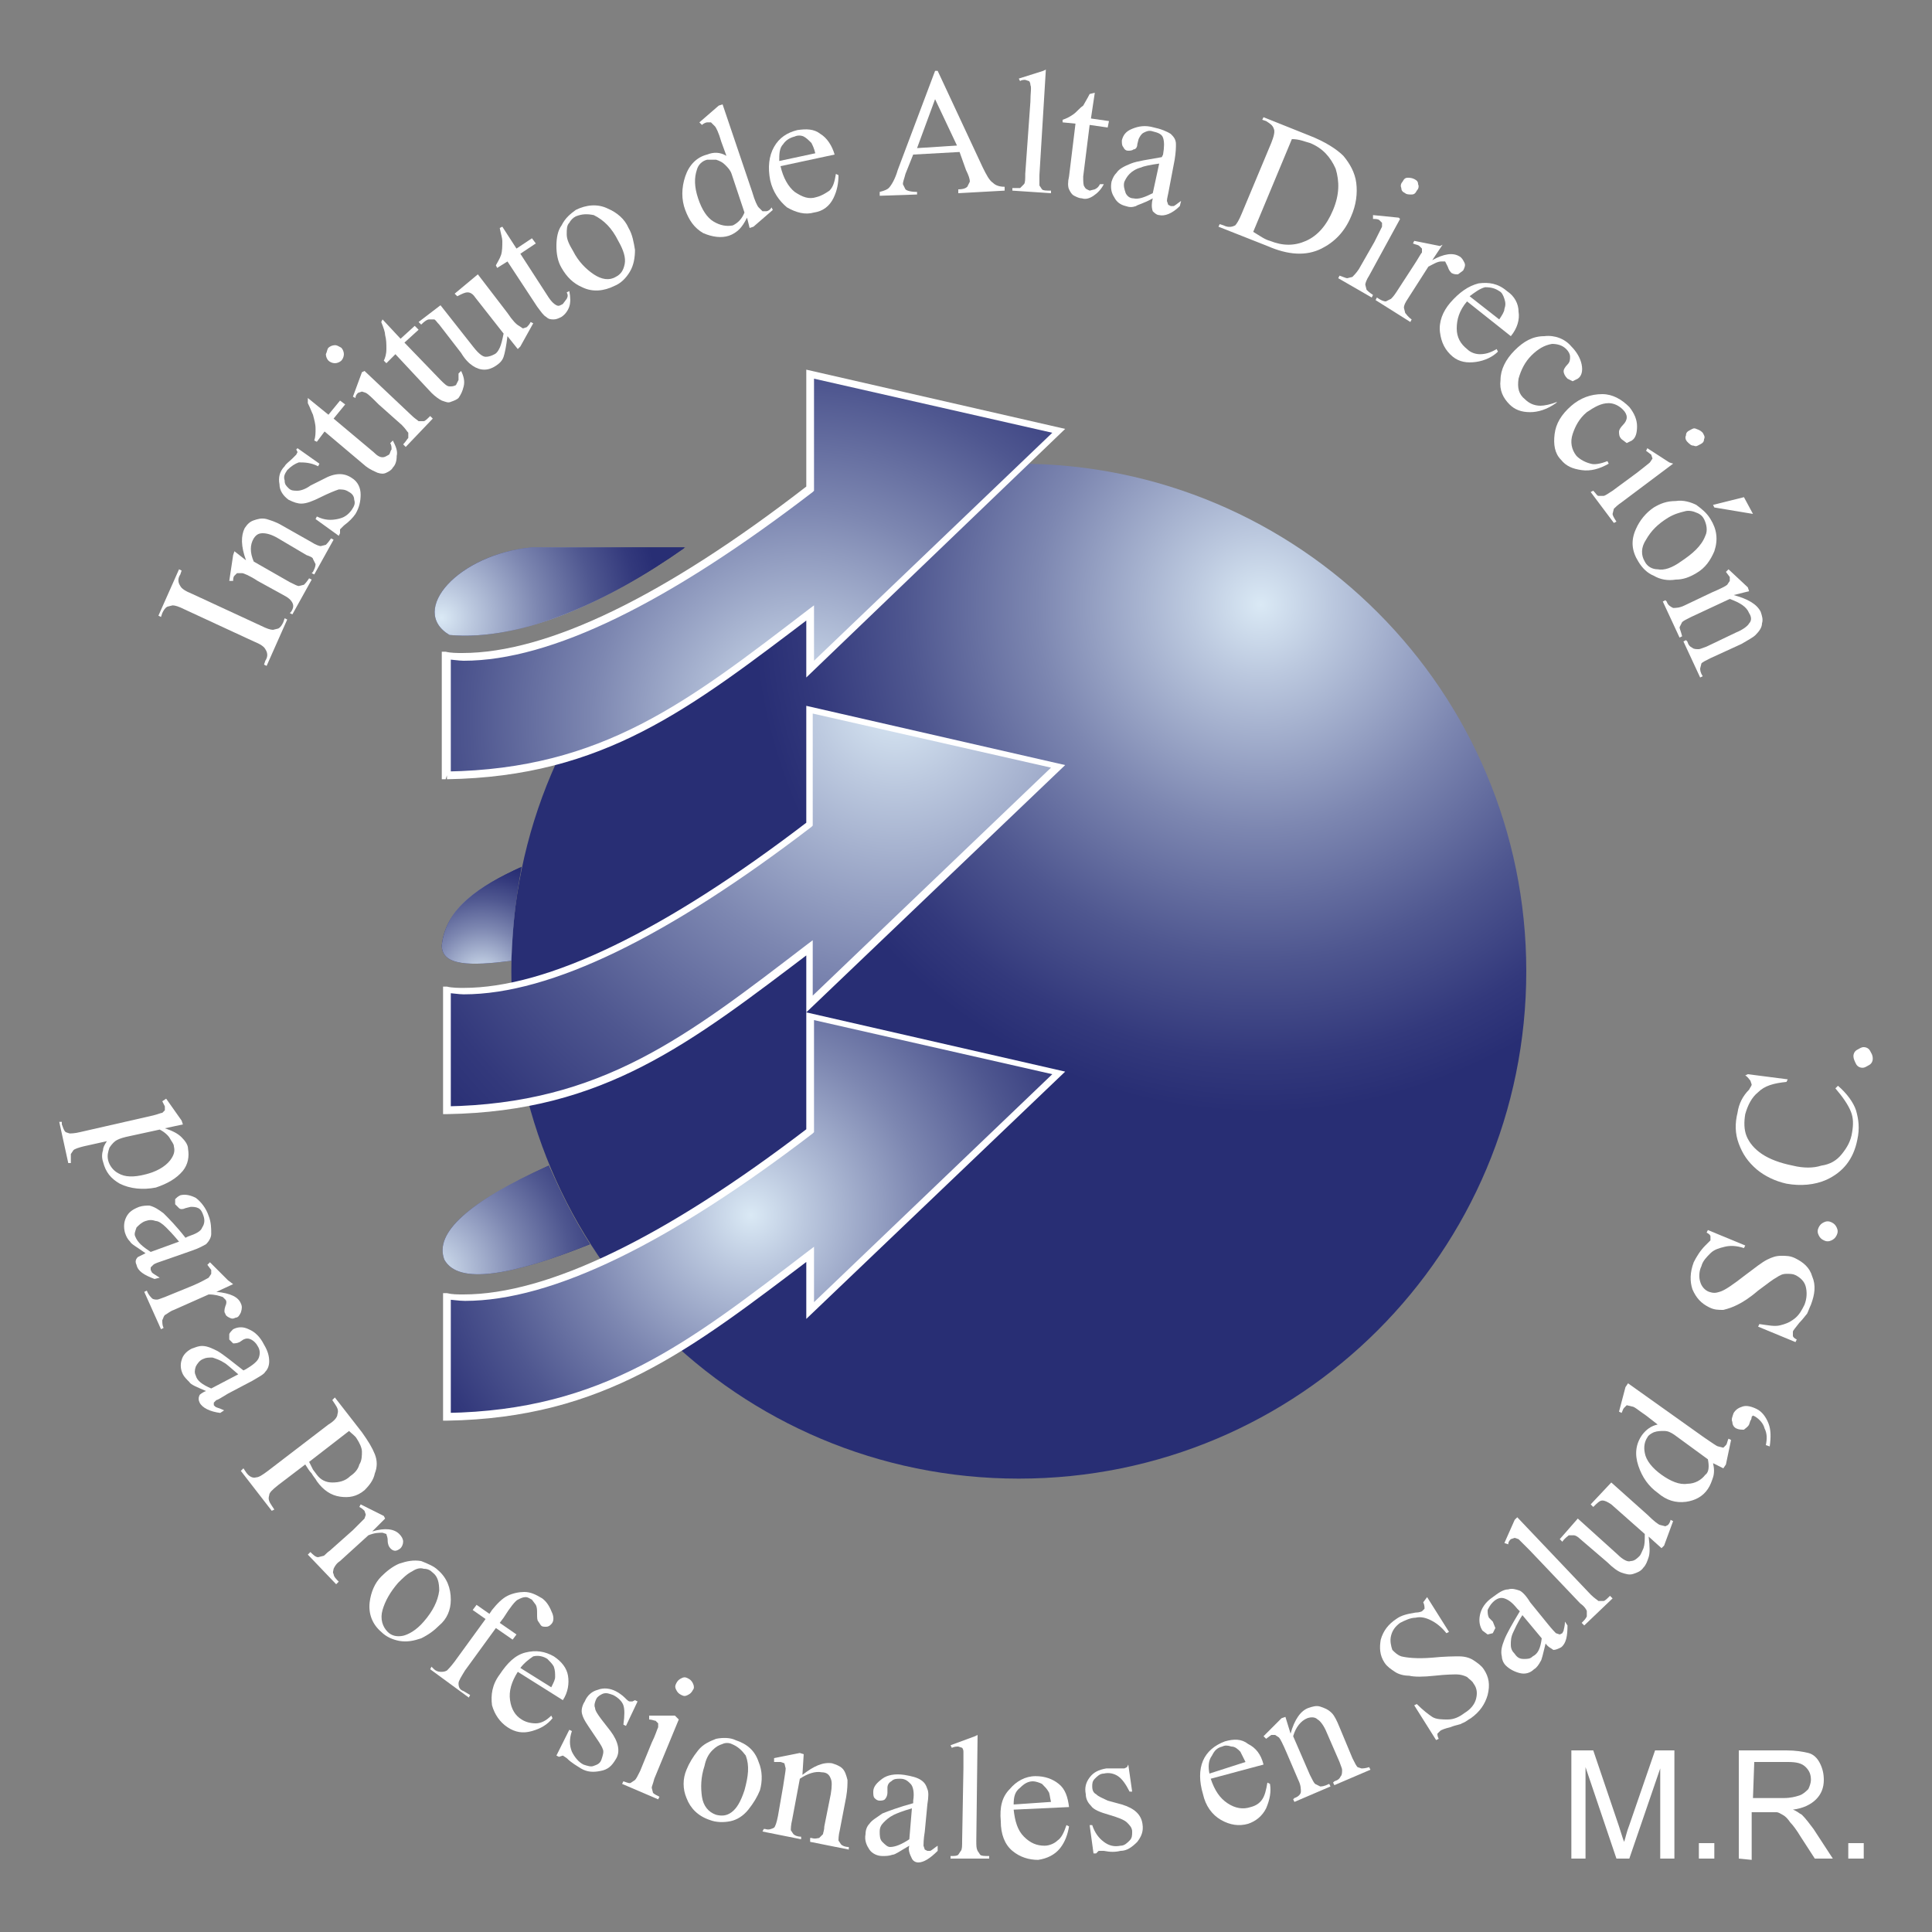 <?xml version="1.0" encoding="utf-8"?>
<!-- Generator: Adobe Illustrator 19.0.0, SVG Export Plug-In . SVG Version: 6.00 Build 0)  -->
<svg version="1.1" id="ico" xmlns="http://www.w3.org/2000/svg" xmlns:xlink="http://www.w3.org/1999/xlink" x="0px" y="0px"
	 viewBox="-230 322 150 150" style="enable-background:new -230 322 150 150;" xml:space="preserve">
<rect x="-230" y="322" width="150" height="150" fill="#808080" stroke="none"/>
<style type="text/css">
	.st0{clip-path:url(#SVGID_2_);fill:url(#XMLID_2_);}
	.st1{fill:#FFFFFF;}
	.st2{fill:url(#XMLID_3_);}
	.st3{clip-path:url(#SVGID_4_);fill:url(#XMLID_4_);}
	.st4{fill:url(#XMLID_5_);}
	.st5{clip-path:url(#SVGID_6_);fill:url(#XMLID_6_);}
	.st6{clip-path:url(#SVGID_8_);fill:url(#XMLID_7_);}
	.st7{fill:url(#XMLID_8_);}
	.st8{clip-path:url(#SVGID_10_);fill:url(#XMLID_9_);}
	.st9{fill:url(#XMLID_10_);}
	.st10{clip-path:url(#SVGID_12_);fill:url(#XMLID_11_);}
	.st11{fill:url(#XMLID_12_);}
	.st12{clip-path:url(#SVGID_14_);fill:url(#XMLID_13_);}
</style>
<g id="XMLID_50_">
	<g id="XMLID_200_">
		<g>
			<defs>
				<path id="SVGID_1_" d="M-190.3,397.4c0,21.8,17.6,39.4,39.4,39.4s39.4-17.6,39.4-39.4c0-21.7-17.6-39.4-39.4-39.4
					C-172.6,358-190.3,375.7-190.3,397.4"/>
			</defs>
			<clipPath id="SVGID_2_">
				<use xlink:href="#SVGID_1_"  style="overflow:visible;"/>
			</clipPath>
			
				<radialGradient id="XMLID_2_" cx="-975.644" cy="95.736" r="1.786" gradientTransform="matrix(22.058 0 0 -22.058 21388.688 2480.733)" gradientUnits="userSpaceOnUse">
				<stop  offset="0" style="stop-color:#DAE9F5"/>
				<stop  offset="0.136" style="stop-color:#BCC9DF"/>
				<stop  offset="0.44" style="stop-color:#7D87B1"/>
				<stop  offset="0.696" style="stop-color:#4F5790"/>
				<stop  offset="0.89" style="stop-color:#33397C"/>
				<stop  offset="1" style="stop-color:#282E74"/>
			</radialGradient>
			<rect id="XMLID_202_" x="-190.3" y="358" class="st0" width="78.8" height="78.8"/>
		</g>
	</g>
	<path id="XMLID_197_" class="st1" d="M-217.6,409.7l-2.3,0.5c-0.5,0.1-0.8,0.2-1,0.3c-0.2,0.1-0.4,0.3-0.6,0.6
		c-0.1,0.3-0.2,0.6-0.1,1c0.1,0.4,0.4,0.8,0.8,1c0.5,0.3,1.2,0.3,2,0.1c0.9-0.2,1.6-0.6,2-1.1c0.3-0.4,0.4-0.7,0.3-1.1
		c0-0.2-0.2-0.4-0.3-0.6C-216.9,410.2-217.2,409.9-217.6,409.7 M-217.1,407.3l1.2,1.7l0.1,0.3l-1.4,0.3c0.6,0.2,1,0.4,1.3,0.7
		c0.3,0.3,0.5,0.6,0.5,0.9c0.1,0.6,0,1.2-0.4,1.7c-0.5,0.6-1.2,1-2.1,1.3c-1,0.2-2,0.1-2.8-0.3c-0.7-0.4-1.1-0.9-1.3-1.7
		c-0.1-0.3-0.1-0.6,0-0.9c0-0.2,0.1-0.4,0.3-0.7l-1.8,0.4c-0.4,0.1-0.7,0.2-0.8,0.3l-0.2,0.3c0,0.1,0,0.4,0,0.7h-0.2l-0.7-3.2h0.2
		v0.2c0.1,0.2,0.1,0.4,0.3,0.6l0.3,0.1c0.1,0,0.4,0,0.8-0.1l5.7-1.3c0.4-0.1,0.6-0.2,0.7-0.2l0.2-0.2v-0.3l-0.2-0.4L-217.1,407.3z"
		/>
	<path id="XMLID_194_" class="st1" d="M-218.3,419.2l2.2-0.8c-0.5-0.6-0.8-0.9-1-1.1c-0.3-0.3-0.6-0.5-0.8-0.5
		c-0.3-0.1-0.5-0.1-0.8,0s-0.5,0.3-0.7,0.5c-0.1,0.3-0.2,0.5-0.1,0.7C-219.3,418.5-218.9,418.8-218.3,419.2 M-218.7,419.3
		c-0.7-0.5-1.1-0.7-1.2-0.9c-0.2-0.2-0.3-0.4-0.4-0.7c-0.1-0.4-0.1-0.8,0.1-1.2c0.2-0.4,0.5-0.6,1-0.8c0.3-0.1,0.6-0.1,0.8-0.1
		c0.4,0.1,0.7,0.3,1.1,0.6c0.4,0.4,1,1,1.7,1.9l0.2-0.1c0.6-0.2,1-0.4,1.1-0.7c0.2-0.3,0.2-0.6,0.1-0.9c-0.1-0.3-0.2-0.5-0.4-0.6
		s-0.4-0.1-0.6-0.1l-0.4,0.1c-0.2,0.1-0.4,0.1-0.5,0l-0.3-0.3v-0.4c0.1-0.1,0.2-0.2,0.4-0.3c0.4-0.1,0.8,0,1.2,0.2
		c0.4,0.3,0.8,0.8,1,1.4c0.2,0.5,0.2,1,0.2,1.4c0,0.3-0.2,0.6-0.4,0.8c-0.2,0.1-0.5,0.3-1.1,0.5l-2,0.7c-0.6,0.2-0.9,0.3-1,0.4
		l-0.2,0.2v0.2l0.1,0.2c0.1,0.1,0.3,0.2,0.6,0.4l-0.4,0.1c-0.8-0.3-1.3-0.6-1.4-1.1c-0.1-0.2-0.1-0.4,0.1-0.6
		C-219.3,419.6-219.1,419.5-218.7,419.3"/>
	<path id="XMLID_193_" class="st1" d="M-211.9,421.7l-1.3,0.6c1.1,0.1,1.7,0.4,1.9,0.9c0.1,0.2,0.1,0.4,0,0.7
		c-0.1,0.2-0.2,0.4-0.4,0.4c-0.2,0.1-0.3,0.1-0.5,0s-0.3-0.2-0.3-0.3c-0.1-0.1-0.1-0.3,0-0.6c0.1-0.2,0.1-0.4,0-0.5l-0.2-0.2
		c-0.3-0.1-0.6-0.2-1.1-0.2l-2.7,1.2c-0.3,0.1-0.5,0.3-0.7,0.4c-0.1,0.1-0.1,0.2-0.2,0.4c0,0.2,0,0.4,0.1,0.6l-0.2,0.1l-1.3-2.9
		l0.2-0.1c0.1,0.3,0.3,0.5,0.4,0.6c0.1,0.1,0.3,0.1,0.4,0.1c0.1,0,0.3-0.1,0.6-0.2l2.2-0.9c0.7-0.3,1-0.5,1.2-0.6l0.2-0.3v-0.3
		l-0.3-0.4l0.2-0.2l1.4,1.4L-211.9,421.7z"/>
	<path id="XMLID_190_" class="st1" d="M-213.6,429.8l2.1-1.1c-0.6-0.5-0.9-0.8-1.1-0.9c-0.3-0.2-0.6-0.3-0.9-0.4
		c-0.3,0-0.5,0-0.7,0.1c-0.3,0.1-0.5,0.4-0.6,0.6c-0.1,0.3-0.1,0.5,0,0.7C-214.7,429.2-214.3,429.5-213.6,429.8 M-214,430
		c-0.7-0.3-1.2-0.5-1.3-0.7c-0.2-0.2-0.4-0.4-0.5-0.6c-0.2-0.4-0.2-0.8-0.1-1.1c0.1-0.4,0.4-0.7,0.8-0.9c0.3-0.1,0.5-0.2,0.8-0.2
		c0.4,0,0.8,0.2,1.2,0.4c0.5,0.3,1.1,0.8,2,1.5l0.2-0.1c0.5-0.3,0.9-0.6,1-0.9s0.1-0.6-0.1-0.9c-0.1-0.2-0.3-0.4-0.5-0.5
		s-0.4-0.1-0.6,0l-0.3,0.2c-0.2,0.1-0.4,0.1-0.5,0.1l-0.3-0.3v-0.4c0-0.1,0.2-0.3,0.3-0.4c0.4-0.2,0.8-0.2,1.2,0
		c0.5,0.2,0.9,0.6,1.2,1.2c0.3,0.5,0.4,0.9,0.4,1.3c0,0.3-0.1,0.6-0.3,0.8c-0.1,0.2-0.5,0.4-1,0.7l-1.9,1c-0.5,0.3-0.8,0.5-0.9,0.5
		l-0.2,0.2v0.2l0.1,0.1c0.1,0.1,0.3,0.1,0.7,0.3l-0.3,0.2c-0.8-0.1-1.4-0.4-1.6-0.8c-0.1-0.2-0.1-0.4,0-0.6
		C-214.5,430.3-214.3,430.1-214,430"/>
	<path id="XMLID_187_" class="st1" d="M-206,435.5c0.1,0.2,0.2,0.4,0.3,0.6l0.3,0.4c0.3,0.4,0.7,0.6,1.2,0.6s1-0.1,1.4-0.5
		c0.3-0.2,0.6-0.5,0.7-0.9c0.2-0.3,0.2-0.7,0.2-1s-0.2-0.7-0.4-1c-0.1-0.2-0.4-0.4-0.6-0.6L-206,435.5z M-206.3,435.7l-2.1,1.6
		c-0.5,0.4-0.7,0.6-0.7,0.8c-0.1,0.3,0,0.5,0.2,0.8l0.2,0.3l-0.2,0.1l-2.4-3.1l0.2-0.2l0.2,0.3c0.2,0.3,0.5,0.5,0.8,0.4
		c0.2,0,0.5-0.2,0.9-0.5l4.7-3.6c0.5-0.3,0.7-0.6,0.7-0.8c0.1-0.3,0-0.5-0.2-0.8l-0.2-0.3l0.2-0.2l2.1,2.7c0.5,0.7,0.8,1.2,1,1.7
		s0.2,1,0,1.5c-0.1,0.5-0.4,0.9-0.8,1.3c-0.6,0.5-1.2,0.6-1.9,0.5s-1.3-0.5-1.8-1.2c-0.1-0.2-0.3-0.4-0.4-0.6
		C-206,436.2-206.1,436-206.3,435.7"/>
	<path id="XMLID_186_" class="st1" d="M-200.1,439.9l-1,1c1-0.3,1.7-0.2,2.1,0.2c0.2,0.2,0.3,0.4,0.3,0.6s-0.1,0.4-0.2,0.5
		c-0.1,0.1-0.3,0.2-0.4,0.2c-0.2,0-0.3-0.1-0.4-0.2c-0.1-0.1-0.2-0.3-0.2-0.6c0-0.3-0.1-0.4-0.1-0.5l-0.3-0.1c-0.3,0-0.6,0-1.1,0.2
		l-2.2,2c-0.3,0.2-0.4,0.4-0.5,0.6c0,0.1-0.1,0.3,0,0.4c0,0.2,0.2,0.4,0.4,0.6l-0.2,0.2l-2.2-2.3l0.2-0.2c0.2,0.2,0.4,0.4,0.6,0.4
		l0.4-0.1c0.1,0,0.2-0.2,0.5-0.4l1.8-1.6c0.5-0.5,0.8-0.8,0.9-0.9l0.1-0.3l-0.1-0.3c-0.1-0.1-0.2-0.2-0.4-0.3l0.1-0.2l1.8,0.9
		L-200.1,439.9z"/>
	<path id="XMLID_183_" class="st1" d="M-196.4,444.1c-0.2-0.2-0.4-0.3-0.7-0.3c-0.3-0.1-0.6,0-0.9,0.2c-0.4,0.2-0.7,0.5-1.1,0.9
		c-0.6,0.7-1,1.4-1.2,2.1s0,1.3,0.4,1.7c0.3,0.3,0.7,0.4,1.2,0.3c0.4-0.1,1-0.4,1.6-1.1c0.7-0.8,1.1-1.6,1.2-2.4
		C-195.9,444.9-196,444.4-196.4,444.1 M-196,443.9c0.7,0.6,1,1.4,1,2.3c0,0.8-0.3,1.5-0.9,2c-0.4,0.4-0.8,0.7-1.4,1
		c-0.6,0.2-1.1,0.3-1.7,0.2c-0.5-0.1-1-0.3-1.4-0.7c-0.7-0.6-1-1.4-0.9-2.3c0.1-0.8,0.4-1.5,0.9-2c0.4-0.4,0.9-0.8,1.4-1
		c0.6-0.2,1.1-0.3,1.7-0.2C-196.8,443.4-196.3,443.6-196,443.9"/>
	<path id="XMLID_182_" class="st1" d="M-191.5,448.4l-2.4,3.3c-0.3,0.5-0.5,0.8-0.5,1c0,0.3,0.1,0.5,0.4,0.6l0.5,0.3l-0.1,0.2
		l-3-2.2l0.1-0.2l0.2,0.2c0.1,0.1,0.3,0.2,0.5,0.2s0.3,0,0.5-0.1c0.1-0.1,0.3-0.3,0.6-0.7l2.4-3.3l-1-0.7l0.3-0.4l1,0.7l0.2-0.3
		c0.4-0.5,0.8-0.9,1.2-1.1s0.9-0.3,1.3-0.3c0.5,0,0.9,0.2,1.4,0.5c0.4,0.3,0.6,0.7,0.8,1.2c0.1,0.3,0.1,0.6-0.1,0.8
		c-0.1,0.1-0.2,0.2-0.4,0.2s-0.3,0-0.4-0.1l-0.2-0.3c-0.1-0.1-0.1-0.3-0.1-0.6c0-0.3,0-0.5-0.1-0.7l-0.3-0.4
		c-0.2-0.1-0.3-0.2-0.5-0.2s-0.4,0.1-0.6,0.2c-0.2,0.1-0.6,0.6-1.1,1.4l-0.3,0.4l1.3,0.9l-0.3,0.4L-191.5,448.4z"/>
	<path id="XMLID_179_" class="st1" d="M-189.6,451.5l2.4,1.5c0.2-0.4,0.3-0.6,0.3-0.8c0-0.3,0-0.5-0.1-0.8c-0.1-0.2-0.3-0.4-0.5-0.6
		c-0.3-0.2-0.7-0.3-1.1-0.2C-188.9,450.8-189.3,451.1-189.6,451.5 M-189.8,451.8c-0.5,0.8-0.7,1.5-0.6,2.2c0.1,0.7,0.4,1.2,0.9,1.5
		c0.3,0.2,0.7,0.3,1.1,0.3c0.4,0,0.8-0.2,1.2-0.6l0.1,0.2c-0.4,0.5-0.9,0.8-1.6,1c-0.7,0.2-1.3,0.1-1.9-0.3c-0.6-0.4-1-1-1.2-1.7
		c-0.1-0.8,0-1.6,0.6-2.4c0.6-0.9,1.2-1.5,2-1.7s1.5-0.1,2.2,0.3c0.6,0.4,1,0.9,1.1,1.5s0,1.3-0.4,1.9L-189.8,451.8z"/>
	<path id="XMLID_178_" class="st1" d="M-180.5,454.1l-0.9,1.9l-0.2-0.1c0.1-0.7,0.1-1.2,0-1.5s-0.4-0.6-0.8-0.8
		c-0.3-0.1-0.5-0.2-0.8-0.1c-0.2,0.1-0.4,0.2-0.5,0.4c-0.1,0.2-0.2,0.5-0.1,0.7c0,0.2,0.2,0.5,0.5,0.9l0.7,0.9
		c0.6,0.8,0.8,1.6,0.4,2.2c-0.3,0.5-0.6,0.8-1.2,0.9c-0.5,0.1-1,0.1-1.5-0.2c-0.3-0.2-0.7-0.4-1.1-0.8l-0.3-0.2l-0.3,0.1l-0.2-0.1
		l1-2l0.2,0.1c-0.2,0.6-0.2,1.1,0,1.6c0.2,0.4,0.5,0.8,0.9,1c0.3,0.1,0.6,0.2,0.8,0.1c0.3-0.1,0.5-0.2,0.6-0.5s0.2-0.6,0.1-0.8
		c-0.1-0.3-0.4-0.7-0.8-1.3c-0.4-0.6-0.7-1-0.8-1.4c-0.1-0.3,0-0.7,0.2-1c0.2-0.5,0.6-0.8,1-0.9c0.5-0.2,1-0.1,1.4,0.1
		c0.2,0.1,0.5,0.3,0.7,0.5s0.3,0.3,0.4,0.3h0.2l0.2-0.1L-180.5,454.1z"/>
	<path id="XMLID_175_" class="st1" d="M-176.6,452.3c0.2,0.1,0.3,0.2,0.4,0.4c0.1,0.2,0.1,0.4,0,0.5c-0.1,0.2-0.2,0.3-0.4,0.4
		s-0.3,0.1-0.5,0s-0.3-0.2-0.4-0.4c-0.1-0.2-0.1-0.3,0-0.5s0.2-0.3,0.4-0.4C-176.9,452.2-176.8,452.2-176.6,452.3 M-177.3,455.5
		l-1.9,4.6c-0.1,0.4-0.2,0.6-0.2,0.7l0.1,0.4c0.1,0.1,0.3,0.2,0.5,0.3l-0.1,0.2l-2.8-1.2l0.1-0.2c0.3,0.1,0.5,0.2,0.6,0.1l0.3-0.2
		c0.1-0.1,0.2-0.3,0.4-0.7l0.9-2.2c0.3-0.6,0.4-1,0.5-1.2v-0.3l-0.2-0.2c-0.1,0-0.3-0.1-0.5-0.1v-0.3h2L-177.3,455.5z"/>
	<path id="XMLID_172_" class="st1" d="M-173.2,457.4c-0.2-0.1-0.5-0.1-0.7,0c-0.3,0.1-0.5,0.2-0.8,0.5s-0.5,0.7-0.6,1.2
		c-0.3,0.9-0.3,1.7-0.2,2.4c0.1,0.7,0.5,1.2,1.1,1.4c0.4,0.1,0.8,0.1,1.2-0.2c0.4-0.3,0.7-0.8,1-1.7c0.3-1.1,0.4-1.9,0.1-2.7
		C-172.4,457.9-172.7,457.6-173.2,457.4 M-172.9,457.1c0.9,0.3,1.5,0.8,1.8,1.7c0.3,0.7,0.3,1.5,0.1,2.2c-0.2,0.5-0.5,1-0.9,1.5
		s-0.9,0.8-1.4,0.9s-1.1,0.1-1.6-0.1c-0.9-0.3-1.5-0.9-1.8-1.7c-0.3-0.7-0.3-1.5,0-2.2c0.2-0.5,0.5-1,0.9-1.5s0.9-0.7,1.4-0.9
		C-173.9,456.9-173.3,456.9-172.9,457.1"/>
	<path id="XMLID_171_" class="st1" d="M-167.7,459.8c0.9-0.7,1.6-1,2.3-0.9c0.3,0.1,0.6,0.2,0.8,0.4c0.2,0.2,0.3,0.5,0.4,0.9
		c0,0.3,0,0.7-0.1,1.3l-0.5,2.6c-0.1,0.4-0.1,0.7-0.1,0.8l0.2,0.3c0.1,0.1,0.3,0.2,0.6,0.2v0.2l-3-0.6v-0.3h0.1c0.3,0.1,0.5,0,0.6,0
		c0.1-0.1,0.2-0.2,0.3-0.3c0-0.1,0.1-0.3,0.1-0.6l0.5-2.5c0.1-0.6,0.1-1,0-1.2c-0.1-0.3-0.3-0.5-0.7-0.5c-0.5-0.1-1.1,0.1-1.7,0.5
		l-0.6,3.2c-0.1,0.4-0.1,0.7-0.1,0.8l0.2,0.3c0.1,0.1,0.3,0.2,0.6,0.2v0.2l-3-0.6l0.1-0.2h0.1c0.3,0.1,0.5,0,0.7-0.1
		c0.1-0.1,0.2-0.4,0.3-0.9l0.4-2.3c0.1-0.7,0.2-1.2,0.2-1.4l-0.1-0.4l-0.3-0.1c-0.1,0-0.3,0-0.5,0v-0.3l2-0.4l0.3,0.1L-167.7,459.8z
		"/>
	<path id="XMLID_168_" class="st1" d="M-159.4,464.8l0.2-2.4c-0.7,0.2-1.2,0.4-1.4,0.5c-0.4,0.2-0.6,0.4-0.8,0.6s-0.3,0.4-0.3,0.7
		c0,0.3,0,0.6,0.2,0.8c0.2,0.2,0.4,0.4,0.6,0.4C-160.5,465.4-160,465.2-159.4,464.8 M-159.4,465.3c-0.7,0.4-1.1,0.7-1.3,0.7
		c-0.3,0.1-0.5,0.1-0.8,0.1c-0.4,0-0.8-0.2-1-0.5s-0.4-0.7-0.3-1.2c0-0.3,0.1-0.6,0.3-0.8c0.2-0.3,0.6-0.5,1-0.8
		c0.5-0.2,1.3-0.5,2.4-0.8v-0.2c0.1-0.6,0-1.1-0.2-1.3c-0.2-0.2-0.4-0.4-0.8-0.4c-0.3,0-0.5,0-0.7,0.2c-0.2,0.1-0.3,0.3-0.3,0.5v0.4
		c0,0.2-0.1,0.4-0.2,0.5c-0.1,0.1-0.3,0.1-0.4,0.1c-0.2,0-0.3-0.1-0.4-0.2c-0.1-0.1-0.1-0.3-0.1-0.5c0-0.4,0.3-0.7,0.7-1
		s1-0.4,1.7-0.3c0.6,0.1,1,0.2,1.3,0.4c0.3,0.2,0.4,0.4,0.5,0.7c0.1,0.2,0.1,0.6,0,1.2l-0.2,2.1c-0.1,0.6-0.1,1-0.1,1.1l0.1,0.3
		l0.2,0.1h0.2c0.1,0,0.3-0.2,0.6-0.4v0.4c-0.6,0.6-1.1,0.9-1.5,0.9c-0.2,0-0.4-0.1-0.5-0.3C-159.4,465.9-159.5,465.6-159.4,465.3"/>
	<path id="XMLID_167_" class="st1" d="M-154.1,456.7l-0.1,8.2c0,0.4,0,0.6,0.1,0.8l0.2,0.3c0.1,0.1,0.3,0.1,0.7,0.1v0.2h-3v-0.2
		c0.3,0,0.5,0,0.6-0.1l0.2-0.3c0.1-0.1,0.1-0.4,0.1-0.8l0.1-5.6c0-0.7,0-1.1,0-1.3c0-0.2-0.1-0.3-0.1-0.3l-0.3-0.1
		c-0.1,0-0.3,0-0.5,0.1l-0.1-0.2l1.9-0.7L-154.1,456.7z"/>
	<path id="XMLID_164_" class="st1" d="M-151.3,462.1l2.9-0.2c-0.1-0.4-0.1-0.7-0.2-0.8c-0.1-0.2-0.3-0.4-0.5-0.6
		c-0.2-0.1-0.5-0.2-0.7-0.2c-0.4,0-0.7,0.2-1,0.5C-151.2,461.1-151.3,461.5-151.3,462.1 M-151.3,462.5c0.1,0.9,0.3,1.6,0.8,2.1
		s1,0.7,1.6,0.7c0.4,0,0.8-0.2,1-0.4c0.3-0.2,0.5-0.6,0.7-1.2l0.2,0.1c-0.1,0.6-0.3,1.2-0.7,1.7s-1,0.8-1.7,0.9
		c-0.7,0-1.4-0.2-2-0.7s-0.9-1.3-0.9-2.3c-0.1-1.1,0.1-1.9,0.7-2.5c0.5-0.6,1.2-1,2-1c0.7,0,1.3,0.2,1.8,0.6s0.7,1,0.8,1.8
		L-151.3,462.5z"/>
	<path id="XMLID_163_" class="st1" d="M-142.4,459l0.3,2.1h-0.2c-0.3-0.6-0.6-1-0.9-1.2c-0.3-0.2-0.7-0.3-1.1-0.2
		c-0.3,0-0.5,0.2-0.7,0.4c-0.2,0.2-0.2,0.4-0.2,0.6c0,0.3,0.1,0.5,0.3,0.6c0.2,0.2,0.5,0.3,0.9,0.5l1.1,0.3c1,0.3,1.5,0.8,1.6,1.5
		c0.1,0.6-0.1,1-0.4,1.4c-0.4,0.4-0.8,0.7-1.3,0.7c-0.4,0.1-0.8,0.1-1.3,0h-0.4l-0.2,0.2h-0.2l-0.3-2.2h0.2c0.2,0.6,0.5,1,0.9,1.3
		s0.8,0.4,1.3,0.3c0.3,0,0.5-0.2,0.7-0.4c0.2-0.2,0.2-0.4,0.2-0.7c0-0.3-0.2-0.5-0.4-0.7s-0.7-0.4-1.4-0.6s-1.2-0.4-1.4-0.7
		c-0.2-0.2-0.4-0.5-0.4-0.9c-0.1-0.5,0-0.9,0.3-1.3s0.7-0.6,1.3-0.7c0.2,0,0.5,0,0.9,0c0.2,0,0.4,0,0.5,0l0.2-0.1L-142.4,459
		L-142.4,459z"/>
	<path id="XMLID_160_" class="st1" d="M-136.1,459.7l2.8-0.9c-0.2-0.4-0.3-0.6-0.4-0.8c-0.2-0.2-0.4-0.4-0.7-0.4
		c-0.3-0.1-0.5-0.1-0.7,0c-0.4,0.1-0.6,0.3-0.8,0.7C-136.2,458.7-136.2,459.2-136.1,459.7 M-136,460.1c0.3,0.9,0.7,1.5,1.3,1.9
		s1.2,0.5,1.8,0.3c0.4-0.1,0.7-0.3,0.9-0.6c0.2-0.3,0.3-0.7,0.4-1.3l0.2,0.1c0.1,0.6,0,1.2-0.3,1.9c-0.3,0.6-0.8,1-1.4,1.2
		c-0.7,0.2-1.4,0.1-2.1-0.3c-0.7-0.4-1.2-1.1-1.4-2c-0.3-1-0.3-1.9,0-2.6s0.9-1.2,1.7-1.5c0.7-0.2,1.3-0.2,1.8,0.2
		c0.6,0.3,1,0.8,1.2,1.6L-136,460.1z"/>
	<path id="XMLID_159_" class="st1" d="M-129.8,456.6c0.3-1.1,0.8-1.8,1.4-2c0.3-0.1,0.6-0.2,0.9-0.1s0.6,0.2,0.9,0.5
		c0.2,0.2,0.4,0.6,0.6,1.1l1,2.4c0.2,0.4,0.3,0.6,0.4,0.7l0.3,0.1c0.1,0,0.3,0,0.6-0.1l0.1,0.2l-2.8,1.2l-0.1-0.2l0.1-0.1
		c0.3-0.1,0.4-0.2,0.5-0.4c0.1-0.1,0.1-0.3,0.1-0.5c0-0.1-0.1-0.3-0.2-0.6l-1-2.3c-0.2-0.5-0.5-0.9-0.7-1c-0.2-0.2-0.5-0.2-0.8-0.1
		c-0.5,0.2-0.9,0.7-1.1,1.4l1.3,3c0.2,0.4,0.3,0.6,0.4,0.7l0.4,0.2c0.1,0,0.3,0,0.7-0.2l0.1,0.2l-2.8,1.2l-0.1-0.2l0.1-0.1
		c0.3-0.1,0.5-0.3,0.5-0.5s0-0.5-0.2-0.9l-0.9-2.1c-0.3-0.7-0.5-1.1-0.6-1.2l-0.3-0.2h-0.3l-0.4,0.3l-0.2-0.2l1.4-1.4l0.3-0.1
		L-129.8,456.6z"/>
	<path id="XMLID_158_" class="st1" d="M-119.2,446l1.7,2.7l-0.2,0.1c-0.4-0.5-0.8-0.8-1.2-1c-0.4-0.2-0.8-0.3-1.2-0.2
		c-0.4,0-0.8,0.2-1.2,0.4c-0.4,0.3-0.6,0.6-0.7,1c-0.1,0.4,0,0.8,0.1,1.1c0.2,0.2,0.4,0.4,0.7,0.5c0.4,0.1,1.2,0.2,2.4,0.1
		c1-0.1,1.7-0.1,2.1-0.1c0.4,0,0.8,0.1,1.1,0.3c0.3,0.2,0.6,0.4,0.8,0.7c0.4,0.6,0.5,1.2,0.3,2c-0.2,0.7-0.6,1.3-1.3,1.8
		c-0.2,0.1-0.4,0.3-0.7,0.4c-0.1,0.1-0.4,0.1-0.9,0.3c-0.4,0.1-0.7,0.2-0.8,0.3l-0.2,0.2c0,0.1,0,0.2,0.1,0.4l-0.2,0.1l-1.7-2.7
		l0.2-0.1c0.5,0.5,0.9,0.8,1.2,1s0.8,0.2,1.2,0.2c0.5,0,0.9-0.2,1.3-0.5c0.5-0.3,0.8-0.7,0.9-1.1c0.1-0.4,0.1-0.8-0.2-1.2
		c-0.1-0.2-0.3-0.3-0.5-0.5c-0.2-0.1-0.5-0.2-0.8-0.2c-0.2,0-0.8,0-1.7,0.1s-1.6,0.1-2,0c-0.4,0-0.8-0.1-1.1-0.3
		c-0.3-0.2-0.6-0.4-0.8-0.7c-0.4-0.6-0.4-1.2-0.3-1.8c0.2-0.7,0.6-1.2,1.2-1.6c0.4-0.3,0.9-0.4,1.5-0.5c0.3,0,0.5-0.1,0.5-0.1
		l0.2-0.2c0-0.1,0-0.3-0.1-0.5L-119.2,446z"/>
	<path id="XMLID_155_" class="st1" d="M-110.3,449.2l-1.5-1.8c-0.4,0.6-0.6,1.1-0.7,1.3c-0.2,0.4-0.2,0.7-0.2,1s0.1,0.5,0.3,0.7
		c0.2,0.3,0.4,0.4,0.7,0.4s0.5,0,0.7-0.2C-110.6,450.4-110.4,450-110.3,449.2 M-110,449.6c-0.2,0.8-0.3,1.3-0.4,1.4
		c-0.1,0.2-0.3,0.5-0.5,0.6c-0.3,0.3-0.7,0.4-1.1,0.3c-0.4-0.1-0.8-0.3-1.1-0.6c-0.2-0.2-0.3-0.5-0.3-0.7c-0.1-0.4,0-0.8,0.2-1.3
		s0.6-1.2,1.2-2.2l-0.2-0.2c-0.4-0.5-0.7-0.7-1-0.8c-0.3-0.1-0.6,0-0.9,0.3c-0.2,0.2-0.3,0.4-0.4,0.6c0,0.2,0,0.4,0.1,0.6l0.3,0.3
		l0.2,0.5l-0.2,0.4l-0.4,0.1l-0.4-0.3c-0.2-0.3-0.3-0.7-0.2-1.2c0.1-0.5,0.4-1,1-1.4c0.4-0.3,0.8-0.6,1.2-0.6c0.3-0.1,0.6,0,0.9,0.1
		c0.2,0.1,0.5,0.4,0.8,0.9l1.3,1.6c0.4,0.5,0.6,0.7,0.7,0.8l0.3,0.1l0.2-0.1l0.1-0.2c0-0.1,0.1-0.3,0.1-0.7l0.2,0.3
		c0,0.8-0.1,1.4-0.5,1.7c-0.2,0.1-0.4,0.2-0.6,0.2C-109.5,450-109.8,449.9-110,449.6"/>
	<path id="XMLID_154_" class="st1" d="M-112.2,439.8l5.7,6c0.3,0.3,0.5,0.4,0.6,0.5h0.4c0.1,0,0.3-0.2,0.5-0.4l0.2,0.2l-2.2,2.1
		l-0.2-0.2c0.2-0.2,0.3-0.3,0.4-0.5v-0.4c0-0.1-0.2-0.4-0.5-0.6l-3.9-4.1c-0.5-0.5-0.8-0.8-0.9-0.9l-0.3-0.1l-0.3,0.1
		c-0.1,0.1-0.2,0.2-0.2,0.4l-0.3-0.1l0.8-1.8L-112.2,439.8z"/>
	<path id="XMLID_153_" class="st1" d="M-104.9,437.1l2.8,2.5c0.5,0.5,0.9,0.8,1,0.8l0.4,0.1l0.2-0.1c0.1-0.1,0.2-0.3,0.2-0.4
		l0.2,0.1l-0.7,1.9l-0.2,0.2l-1-0.9c0.1,0.8,0.1,1.3,0,1.6c-0.1,0.3-0.2,0.6-0.4,0.8c-0.2,0.3-0.5,0.4-0.8,0.5s-0.6,0-0.9-0.1
		s-0.7-0.4-1.1-0.8l-2.1-1.8c-0.2-0.2-0.4-0.3-0.5-0.3h-0.4c-0.1,0.1-0.3,0.2-0.5,0.5l-0.2-0.2l1.4-1.6l3.1,2.8
		c0.4,0.4,0.8,0.6,1,0.5c0.3,0,0.5-0.2,0.7-0.4c0.1-0.1,0.2-0.4,0.3-0.6c0.1-0.3,0.1-0.6,0.1-1.1l-2.6-2.3c-0.3-0.2-0.5-0.3-0.7-0.3
		s-0.4,0.2-0.7,0.5l-0.2-0.2L-104.9,437.1z"/>
	<path id="XMLID_150_" class="st1" d="M-97.4,435.3l-2.6-1.9c-0.3-0.2-0.5-0.3-0.8-0.3s-0.5,0-0.8,0.1c-0.2,0.1-0.4,0.2-0.5,0.4
		c-0.2,0.3-0.3,0.7-0.2,1.2c0.1,0.6,0.6,1.2,1.3,1.7c0.7,0.5,1.4,0.8,2,0.7c0.6,0,1.1-0.3,1.4-0.7
		C-97.3,436.3-97.3,435.8-97.4,435.3 M-97,435.6c0.1,0.4,0.1,0.8,0,1.1c-0.1,0.3-0.2,0.6-0.4,0.9c-0.4,0.6-1,0.9-1.7,1
		c-0.8,0.1-1.5-0.1-2.2-0.7c-0.7-0.5-1.2-1.2-1.5-2.1s-0.2-1.7,0.3-2.4c0.3-0.4,0.7-0.7,1.2-0.8l-0.9-0.7c-0.6-0.4-0.9-0.7-1.1-0.7
		l-0.4-0.1l-0.2,0.2c-0.1,0.1-0.1,0.2-0.2,0.4l-0.2-0.1l0.5-1.9l0.2-0.3l5.9,4.2c0.6,0.4,1,0.7,1.1,0.7l0.4,0.1l0.2-0.2
		c0.1-0.1,0.1-0.3,0.2-0.5l0.2,0.1l-0.4,1.9l-0.2,0.3L-97,435.6z"/>
	<path id="XMLID_149_" class="st1" d="M-92.6,434.3l-0.3-0.1c0.1-0.5,0.1-0.9-0.1-1.3c-0.1-0.4-0.4-0.7-0.7-0.9l-0.2-0.1L-94,432
		c0,0,0,0.2-0.1,0.3l-0.1,0.3c-0.1,0.2-0.3,0.3-0.4,0.4c-0.2,0-0.4,0-0.6-0.1s-0.3-0.3-0.3-0.5c-0.1-0.2,0-0.4,0.1-0.7
		c0.2-0.3,0.4-0.4,0.7-0.5s0.7,0,1.1,0.2c0.4,0.2,0.7,0.6,0.9,1.1C-92.5,433-92.5,433.6-92.6,434.3"/>
	<path id="XMLID_148_" class="st1" d="M-97.4,417.5l2.9,1.2l-0.1,0.2c-0.6-0.2-1.1-0.2-1.5-0.1c-0.4,0.1-0.8,0.2-1.1,0.5
		c-0.3,0.3-0.6,0.6-0.7,1c-0.2,0.4-0.2,0.9-0.1,1.2c0.1,0.4,0.4,0.7,0.7,0.8c0.3,0.1,0.5,0.1,0.8,0c0.4-0.1,1.1-0.6,2-1.3
		c0.8-0.6,1.3-1,1.7-1.2c0.4-0.2,0.7-0.3,1.1-0.3c0.4,0,0.7,0,1.1,0.2c0.6,0.3,1.1,0.7,1.3,1.4c0.3,0.7,0.2,1.4-0.1,2.2
		c-0.1,0.2-0.2,0.5-0.3,0.7c-0.1,0.1-0.3,0.4-0.6,0.7c-0.3,0.4-0.5,0.6-0.5,0.7v0.3c0,0.1,0.1,0.2,0.3,0.3l-0.1,0.2l-2.9-1.2
		l0.1-0.2c0.7,0.1,1.2,0.2,1.6,0.1c0.4-0.1,0.7-0.2,1.1-0.5c0.4-0.3,0.6-0.7,0.8-1.1c0.2-0.5,0.2-1,0.1-1.4
		c-0.1-0.4-0.4-0.7-0.8-0.9c-0.2-0.1-0.4-0.1-0.7-0.1s-0.5,0.1-0.8,0.3c-0.2,0.1-0.6,0.4-1.4,1c-0.7,0.6-1.2,0.9-1.6,1.1
		c-0.4,0.2-0.7,0.3-1.1,0.4c-0.4,0-0.7,0-1.1-0.2c-0.6-0.3-1-0.7-1.3-1.4c-0.2-0.6-0.2-1.3,0.1-2.1c0.2-0.4,0.5-0.9,0.9-1.3
		c0.2-0.2,0.3-0.3,0.4-0.4V418c0-0.1-0.1-0.2-0.3-0.3L-97.4,417.5z"/>
	<path id="XMLID_147_" class="st1" d="M-88.8,417.3c0.1-0.2,0.2-0.3,0.4-0.4s0.4-0.1,0.6,0s0.3,0.2,0.4,0.4c0.1,0.2,0.1,0.4,0,0.6
		c-0.1,0.2-0.2,0.3-0.4,0.4s-0.4,0.1-0.6,0s-0.3-0.2-0.4-0.4C-88.9,417.7-88.9,417.5-88.8,417.3"/>
	<path id="XMLID_146_" class="st1" d="M-94.3,405.4l3.1,0.4l-0.1,0.2c-1,0.1-1.7,0.3-2.2,0.8c-0.5,0.4-0.8,1-1,1.7
		c-0.1,0.6-0.1,1.2,0.1,1.7s0.6,1,1.2,1.4c0.6,0.4,1.4,0.7,2.4,0.9c0.8,0.2,1.6,0.2,2.2,0c0.7-0.1,1.2-0.4,1.6-0.9
		c0.4-0.5,0.7-1,0.8-1.7c0.1-0.6,0.1-1.1-0.1-1.6s-0.6-1.1-1.2-1.8l0.2-0.2c0.7,0.6,1.2,1.3,1.4,1.9c0.2,0.7,0.3,1.4,0.1,2.3
		c-0.3,1.5-1.1,2.5-2.4,3.1c-0.9,0.4-2,0.5-3.1,0.3c-0.9-0.2-1.7-0.6-2.3-1.1c-0.7-0.6-1.1-1.2-1.4-2s-0.3-1.6-0.1-2.4
		c0.1-0.7,0.4-1.3,0.9-1.8c0.1-0.2,0.2-0.3,0.2-0.4l-0.1-0.3c-0.1-0.1-0.2-0.3-0.4-0.4L-94.3,405.4z"/>
	<path id="XMLID_145_" class="st1" d="M-86.1,404c0-0.2,0.1-0.4,0.3-0.5s0.3-0.2,0.5-0.2s0.4,0.1,0.5,0.3c0.1,0.2,0.2,0.3,0.2,0.6
		c0,0.2-0.1,0.4-0.3,0.5c-0.2,0.1-0.3,0.2-0.5,0.2s-0.4-0.1-0.5-0.3C-86,404.4-86.1,404.2-86.1,404"/>
	<path id="XMLID_144_" class="st1" d="M-207.9,370l0.2,0.1l-1.6,3.6l-0.2-0.1l0.1-0.3c0.2-0.3,0.2-0.6,0-0.9
		c-0.1-0.2-0.4-0.4-0.9-0.6l-5.4-2.5c-0.4-0.2-0.7-0.3-0.9-0.3l-0.4,0.1c-0.2,0.1-0.3,0.3-0.4,0.5l-0.1,0.3l-0.2-0.1l1.6-3.6
		l0.2,0.1l-0.1,0.3c-0.2,0.3-0.2,0.6,0,0.9c0.1,0.2,0.4,0.4,0.9,0.6l5.4,2.5c0.4,0.2,0.7,0.3,0.9,0.3l0.4-0.1
		c0.2-0.1,0.3-0.3,0.4-0.5L-207.9,370z"/>
	<path id="XMLID_143_" class="st1" d="M-210.9,365.5c-0.4-1.1-0.4-1.9-0.1-2.5c0.2-0.3,0.4-0.5,0.7-0.6s0.6-0.2,1-0.1
		c0.3,0.1,0.7,0.2,1.2,0.5l2.3,1.3c0.3,0.2,0.6,0.3,0.7,0.3l0.4-0.1c0.1-0.1,0.2-0.2,0.4-0.5l0.2,0.1l-1.5,2.7l-0.2-0.1l0.1-0.1
		c0.1-0.2,0.2-0.4,0.2-0.6l-0.2-0.4c0-0.1-0.2-0.2-0.5-0.3l-2.2-1.3c-0.5-0.3-0.9-0.4-1.2-0.4s-0.5,0.1-0.7,0.4
		c-0.3,0.5-0.3,1.1,0,1.8l2.8,1.6c0.4,0.2,0.6,0.3,0.7,0.3l0.4-0.1c0.1-0.1,0.2-0.2,0.4-0.5l0.2,0.1l-1.5,2.7l-0.2-0.1l0.1-0.1
		c0.2-0.3,0.2-0.5,0.1-0.7c-0.1-0.2-0.3-0.4-0.7-0.6l-2-1.1c-0.6-0.4-1.1-0.6-1.2-0.6h-0.4l-0.2,0.2c-0.1,0.1-0.1,0.3-0.1,0.4h-0.3
		l0.3-2l0.1-0.3L-210.9,365.5z"/>
	<path id="XMLID_142_" class="st1" d="M-206.9,356.8l1.7,1.2l-0.1,0.2c-0.6-0.3-1.1-0.3-1.5-0.3c-0.3,0.1-0.6,0.3-0.9,0.6
		c-0.2,0.3-0.3,0.5-0.2,0.8c0,0.3,0.1,0.4,0.3,0.6s0.4,0.2,0.7,0.2c0.2,0,0.6-0.1,1-0.4l1-0.5c0.9-0.5,1.6-0.5,2.2-0.1
		c0.5,0.3,0.7,0.8,0.7,1.3s-0.1,1-0.4,1.5c-0.2,0.3-0.5,0.6-0.9,0.9l-0.3,0.3v0.3l-0.1,0.2l-1.8-1.3l0.1-0.2
		c0.6,0.3,1.1,0.3,1.6,0.2c0.5-0.1,0.8-0.3,1.1-0.7c0.2-0.3,0.3-0.5,0.2-0.8c0-0.3-0.2-0.5-0.4-0.6c-0.3-0.2-0.5-0.2-0.8-0.2
		c-0.3,0.1-0.8,0.3-1.4,0.6c-0.6,0.3-1.1,0.5-1.5,0.5c-0.3,0-0.6-0.1-1-0.3c-0.4-0.3-0.7-0.7-0.7-1.2c-0.1-0.5,0-1,0.4-1.4
		c0.1-0.2,0.4-0.4,0.6-0.6c0.2-0.2,0.3-0.3,0.3-0.3l0.1-0.2l-0.1-0.2L-206.9,356.8z"/>
	<path id="XMLID_141_" class="st1" d="M-206.1,352.9l1.6,1.3l0.9-1.1l0.4,0.3l-0.9,1.1l3.1,2.6c0.3,0.3,0.5,0.4,0.7,0.4
		s0.3-0.1,0.5-0.2c0.1-0.1,0.1-0.3,0.2-0.4c0-0.2,0-0.3-0.1-0.5l0.2-0.2c0.2,0.4,0.4,0.8,0.3,1.2c0,0.4-0.1,0.7-0.3,0.9
		c-0.1,0.2-0.3,0.3-0.5,0.4s-0.4,0.1-0.7,0c-0.2-0.1-0.5-0.2-0.9-0.5l-3.2-2.7l-0.6,0.8l-0.2-0.1c0.1-0.3,0.1-0.6,0.1-0.9
		c0-0.4-0.1-0.7-0.2-1.1c-0.1-0.2-0.2-0.5-0.4-0.9L-206.1,352.9z"/>
	<path id="XMLID_138_" class="st1" d="M-201.7,350.8l3.6,3.4c0.3,0.3,0.5,0.4,0.6,0.5h0.4c0.1,0,0.3-0.2,0.5-0.4l0.2,0.2l-2.1,2.2
		l-0.2-0.2c0.2-0.2,0.3-0.4,0.4-0.5v-0.4c-0.1-0.1-0.2-0.3-0.5-0.6l-1.8-1.6c-0.5-0.5-0.8-0.8-1-0.9l-0.3-0.1l-0.3,0.1
		c-0.1,0.1-0.2,0.2-0.2,0.4l-0.2-0.1l0.7-1.9L-201.7,350.8z M-204.5,349c0.1-0.1,0.3-0.2,0.5-0.2s0.3,0.1,0.5,0.2
		c0.1,0.1,0.2,0.3,0.2,0.5s-0.1,0.4-0.2,0.5c-0.1,0.1-0.3,0.2-0.5,0.2s-0.4-0.1-0.5-0.2s-0.2-0.3-0.2-0.5
		C-204.6,349.3-204.6,349.1-204.5,349"/>
	<path id="XMLID_137_" class="st1" d="M-200.3,346.8l1.4,1.5l1.1-1l0.3,0.3l-1.1,1l2.8,2.9c0.3,0.3,0.5,0.5,0.7,0.5s0.3,0,0.5-0.1
		l0.2-0.4c0-0.2,0-0.3,0-0.5l0.2-0.2c0.2,0.4,0.3,0.8,0.2,1.2c-0.1,0.4-0.2,0.6-0.4,0.9c-0.1,0.1-0.3,0.2-0.6,0.3
		c-0.2,0.1-0.4,0-0.7-0.1c-0.2-0.1-0.5-0.3-0.8-0.6l-2.8-3l-0.7,0.7l-0.2-0.2c0.1-0.2,0.2-0.5,0.2-0.9s0-0.7-0.1-1.1
		c0-0.2-0.1-0.5-0.3-1L-200.3,346.8z"/>
	<path id="XMLID_136_" class="st1" d="M-192.9,343.3l2.3,3c0.4,0.6,0.7,0.9,0.9,1l0.3,0.2l0.3-0.1c0.1-0.1,0.2-0.2,0.3-0.4l0.2,0.1
		l-1,1.8l-0.2,0.2l-0.8-1c-0.1,0.8-0.2,1.3-0.3,1.6c-0.1,0.3-0.3,0.5-0.6,0.7s-0.6,0.3-0.9,0.3c-0.3,0-0.6-0.1-0.9-0.3
		c-0.3-0.2-0.6-0.5-0.9-1l-1.7-2.2c-0.2-0.2-0.3-0.4-0.4-0.4h-0.4c-0.1,0-0.3,0.1-0.6,0.4l-0.2-0.2l1.7-1.3l2.6,3.3
		c0.4,0.5,0.7,0.7,0.9,0.7c0.3,0,0.5-0.1,0.7-0.2s0.3-0.3,0.4-0.5c0.1-0.2,0.2-0.6,0.3-1.1l-2.2-2.8c-0.2-0.3-0.4-0.4-0.6-0.4
		c-0.2,0-0.4,0.1-0.8,0.3l-0.2-0.2L-192.9,343.3z"/>
	<path id="XMLID_135_" class="st1" d="M-191,339.6l1.1,1.7l1.2-0.8l0.3,0.4l-1.2,0.8l2.2,3.4c0.2,0.3,0.4,0.5,0.6,0.6
		c0.2,0.1,0.3,0,0.5-0.1l0.3-0.4c0.1-0.2,0.1-0.3,0-0.5l0.2-0.1c0.1,0.5,0.1,0.9,0,1.2c-0.1,0.3-0.3,0.6-0.6,0.8
		c-0.2,0.1-0.4,0.2-0.6,0.2c-0.2,0-0.4,0-0.6-0.2c-0.2-0.1-0.4-0.4-0.7-0.8l-2.3-3.5l-0.8,0.5l-0.1-0.2c0.1-0.2,0.3-0.5,0.4-0.8
		c0.1-0.3,0.1-0.7,0.1-1.1c0-0.2-0.1-0.5-0.2-1L-191,339.6z"/>
	<path id="XMLID_132_" class="st1" d="M-185.3,338.8c-0.2,0.1-0.4,0.3-0.5,0.5c-0.2,0.2-0.2,0.5-0.2,0.9s0.2,0.8,0.5,1.3
		c0.4,0.8,1,1.4,1.6,1.8s1.2,0.5,1.7,0.2c0.4-0.2,0.6-0.5,0.7-1c0.1-0.5-0.1-1.1-0.5-1.8c-0.5-1-1.1-1.6-1.9-2
		C-184.4,338.6-184.8,338.6-185.3,338.8 M-185.3,338.3c0.8-0.4,1.7-0.5,2.5-0.1c0.7,0.3,1.3,0.8,1.6,1.5c0.3,0.5,0.4,1.1,0.5,1.7
		c0,0.6-0.1,1.2-0.4,1.7c-0.3,0.5-0.7,0.9-1.2,1.1c-0.8,0.4-1.7,0.5-2.5,0.1c-0.7-0.3-1.2-0.8-1.6-1.5c-0.3-0.5-0.4-1.1-0.4-1.7
		s0.1-1.2,0.4-1.6C-186.1,338.9-185.7,338.6-185.3,338.3"/>
	<path id="XMLID_129_" class="st1" d="M-172.2,338.5l-1-3c-0.1-0.3-0.3-0.5-0.5-0.7s-0.4-0.3-0.7-0.4c-0.2,0-0.5,0-0.7,0
		c-0.4,0.1-0.7,0.4-0.8,0.8c-0.2,0.6-0.2,1.3,0.1,2.2c0.3,0.9,0.7,1.5,1.2,1.8s1,0.4,1.5,0.3C-172.7,339.3-172.4,339-172.2,338.5
		 M-172,338.9c-0.2,0.4-0.4,0.7-0.6,0.9c-0.2,0.2-0.5,0.4-0.8,0.5c-0.6,0.2-1.3,0.1-2-0.2c-0.7-0.4-1.1-1-1.4-1.8
		c-0.3-0.8-0.3-1.7,0-2.6s0.9-1.5,1.7-1.7c0.5-0.2,1-0.2,1.5,0.1l-0.4-1.1c-0.2-0.7-0.4-1.1-0.5-1.2l-0.3-0.3h-0.3
		c-0.1,0-0.3,0.1-0.4,0.2l-0.2-0.2l1.5-1.3l0.3-0.1l2.3,6.8c0.2,0.7,0.4,1.1,0.5,1.2l0.3,0.3h0.3c0.1,0,0.3-0.1,0.4-0.3l0.1,0.2
		l-1.5,1.3l-0.3,0.1L-172,338.9z"/>
	<path id="XMLID_126_" class="st1" d="M-169.5,334.5l2.8-0.6c-0.1-0.4-0.2-0.6-0.3-0.8c-0.2-0.2-0.4-0.4-0.6-0.5
		c-0.2-0.1-0.5-0.1-0.7,0c-0.4,0.1-0.7,0.3-0.9,0.6C-169.5,333.5-169.5,334-169.5,334.5 M-169.4,334.9c0.2,0.9,0.6,1.6,1.1,2
		c0.6,0.4,1.1,0.6,1.7,0.4c0.4-0.1,0.7-0.3,1-0.5c0.3-0.3,0.4-0.7,0.5-1.3l0.2,0.1c0,0.6-0.1,1.2-0.4,1.8c-0.3,0.6-0.8,1-1.5,1.1
		c-0.7,0.2-1.4,0-2.1-0.4c-0.6-0.5-1.1-1.2-1.3-2.1c-0.2-1-0.1-1.9,0.3-2.6c0.4-0.7,1-1.1,1.8-1.3c0.7-0.1,1.3-0.1,1.8,0.3
		c0.5,0.3,0.9,0.9,1.1,1.6L-169.4,334.9z"/>
	<path id="XMLID_123_" class="st1" d="M-155.7,333.3l-1.7-3.6l-1.4,3.8L-155.7,333.3z M-155.5,333.8l-3.6,0.2l-0.6,1.5
		c-0.1,0.4-0.2,0.6-0.2,0.8l0.2,0.4c0.1,0.1,0.4,0.2,0.9,0.2v0.2l-2.9,0.1v-0.3c0.4-0.1,0.6-0.2,0.7-0.3c0.2-0.2,0.5-0.7,0.7-1.4
		l2.9-7.7h0.2l3.5,7.5c0.3,0.6,0.5,1,0.8,1.2c0.2,0.2,0.5,0.3,0.9,0.3v0.3l-3.6,0.2v-0.3c0.4,0,0.6-0.1,0.7-0.2l0.2-0.4
		c0-0.2-0.1-0.5-0.3-0.9L-155.5,333.8z"/>
	<path id="XMLID_122_" class="st1" d="M-148.8,327.4l-0.5,8.2c0,0.4,0,0.6,0,0.8l0.2,0.3c0.1,0.1,0.3,0.1,0.7,0.1v0.2l-3-0.2v-0.2
		c0.3,0,0.5,0,0.6,0l0.3-0.3c0.1-0.1,0.1-0.4,0.1-0.8l0.4-5.6c0-0.7,0.1-1.1,0-1.3c0-0.2-0.1-0.3-0.1-0.3l-0.3-0.1
		c-0.1,0-0.3,0-0.4,0.1l-0.1-0.2l1.9-0.6L-148.8,327.4z"/>
	<path id="XMLID_121_" class="st1" d="M-145,329.2l-0.3,2l1.4,0.2l-0.1,0.5l-1.4-0.2l-0.5,4c0,0.4,0,0.7,0.1,0.8
		c0.1,0.2,0.2,0.2,0.4,0.3l0.4-0.1c0.2-0.1,0.3-0.2,0.4-0.4h0.3c-0.2,0.4-0.5,0.7-0.8,0.9c-0.3,0.2-0.6,0.3-0.9,0.2
		c-0.2,0-0.4-0.1-0.6-0.2c-0.2-0.1-0.3-0.3-0.4-0.5c-0.1-0.2-0.1-0.6,0-1l0.5-4.1l-1-0.1v-0.2c0.3-0.1,0.5-0.2,0.8-0.4
		c0.3-0.2,0.5-0.5,0.8-0.7c0.1-0.2,0.3-0.5,0.5-0.9L-145,329.2z"/>
	<path id="XMLID_118_" class="st1" d="M-140.5,337l0.5-2.3c-0.7,0.1-1.2,0.2-1.4,0.3c-0.4,0.1-0.7,0.3-0.9,0.5s-0.3,0.4-0.4,0.6
		c-0.1,0.3,0,0.6,0.1,0.9c0.1,0.2,0.3,0.4,0.6,0.4C-141.6,337.5-141.1,337.3-140.5,337 M-140.5,337.4c-0.7,0.4-1.2,0.5-1.3,0.6
		c-0.3,0.1-0.5,0.1-0.8,0c-0.4-0.1-0.7-0.3-0.9-0.7c-0.2-0.3-0.3-0.7-0.2-1.2c0.1-0.3,0.2-0.5,0.4-0.7c0.2-0.3,0.6-0.5,1.1-0.7
		s1.3-0.3,2.4-0.5l0.1-0.2c0.1-0.6,0.1-1,0-1.3s-0.4-0.4-0.8-0.5c-0.3-0.1-0.5,0-0.7,0.1s-0.3,0.3-0.4,0.5l-0.1,0.4
		c0,0.2-0.1,0.4-0.3,0.4c-0.1,0.1-0.3,0.1-0.4,0.1c-0.2,0-0.3-0.1-0.4-0.3c-0.1-0.1-0.1-0.3-0.1-0.5c0.1-0.4,0.3-0.7,0.8-0.9
		c0.5-0.2,1-0.3,1.7-0.1c0.5,0.1,1,0.3,1.3,0.5c0.2,0.2,0.4,0.4,0.4,0.8c0,0.2,0,0.6-0.1,1.2l-0.4,2.1c-0.1,0.6-0.2,0.9-0.2,1.1
		l0.1,0.3l0.2,0.1h0.2c0.1,0,0.3-0.2,0.6-0.4l-0.1,0.4c-0.6,0.6-1.2,0.8-1.6,0.7c-0.2,0-0.4-0.2-0.5-0.3
		C-140.6,338.1-140.6,337.8-140.5,337.4"/>
	<path id="XMLID_115_" class="st1" d="M-132.7,340c0.5,0.3,0.9,0.6,1.3,0.7c1,0.4,1.9,0.4,2.8,0c0.9-0.4,1.6-1.2,2.1-2.4
		c0.5-1.2,0.5-2.2,0.2-3.2c-0.4-0.9-1-1.6-2-2c-0.4-0.1-0.8-0.3-1.4-0.3L-132.7,340z M-135.4,339.6l0.1-0.2l0.3,0.1
		c0.4,0.2,0.7,0.1,0.9,0c0.1-0.1,0.3-0.4,0.5-0.9l2.3-5.5c0.2-0.5,0.3-0.9,0.2-1.1c-0.1-0.3-0.3-0.4-0.6-0.6l-0.3-0.1l0.1-0.2
		l3.5,1.4c1.3,0.5,2.2,1.1,2.7,1.6c0.5,0.6,0.9,1.3,1,2.1c0.1,0.8,0,1.7-0.4,2.6c-0.5,1.2-1.3,2-2.3,2.5c-1.2,0.6-2.6,0.5-4.2-0.2
		L-135.4,339.6z"/>
	<path id="XMLID_112_" class="st1" d="M-120.2,335.9c0.2,0.1,0.3,0.2,0.3,0.4c0.1,0.2,0,0.4-0.1,0.5c-0.1,0.2-0.2,0.3-0.4,0.3
		s-0.4,0-0.5-0.1c-0.2-0.1-0.3-0.2-0.3-0.4c-0.1-0.2,0-0.4,0.1-0.5c0.1-0.2,0.2-0.3,0.4-0.3C-120.6,335.8-120.4,335.8-120.2,335.9
		 M-121.3,339l-2.4,4.4c-0.2,0.3-0.3,0.6-0.3,0.7l0.1,0.4c0.1,0.1,0.2,0.2,0.5,0.4l-0.1,0.2l-2.6-1.5l0.1-0.2
		c0.3,0.1,0.5,0.2,0.6,0.2l0.4-0.1c0.1-0.1,0.3-0.3,0.5-0.6l1.2-2.1c0.3-0.6,0.5-1,0.6-1.2v-0.3l-0.2-0.2c-0.1-0.1-0.3-0.1-0.5-0.1
		v-0.3l2,0.2L-121.3,339z"/>
	<path id="XMLID_111_" class="st1" d="M-118,341l-0.8,1.2c0.9-0.5,1.6-0.6,2.1-0.3c0.2,0.1,0.3,0.3,0.4,0.5c0.1,0.2,0,0.4-0.1,0.6
		l-0.4,0.3c-0.2,0-0.3,0-0.5-0.1c-0.1-0.1-0.2-0.2-0.3-0.5c-0.1-0.2-0.2-0.4-0.2-0.4h-0.3c-0.3,0-0.6,0.2-1,0.4l-1.6,2.5
		c-0.2,0.3-0.3,0.5-0.3,0.7l0.1,0.4c0.1,0.1,0.2,0.3,0.5,0.5l-0.1,0.2l-2.7-1.7l0.1-0.2c0.3,0.2,0.5,0.3,0.7,0.3l0.4-0.2
		c0.1-0.1,0.2-0.2,0.4-0.5l1.3-2c0.4-0.6,0.6-1,0.7-1.1v-0.3l-0.2-0.2c-0.1-0.1-0.3-0.1-0.5-0.2l0.1-0.2l2,0.4L-118,341z"/>
	<path id="XMLID_108_" class="st1" d="M-115.9,345l2.3,1.8c0.2-0.3,0.4-0.6,0.4-0.8c0.1-0.3,0.1-0.5,0-0.8c-0.1-0.3-0.2-0.5-0.4-0.6
		c-0.3-0.2-0.6-0.3-1.1-0.3C-115.1,344.4-115.5,344.7-115.9,345 M-116.1,345.4c-0.6,0.7-0.8,1.4-0.8,2.1s0.3,1.2,0.8,1.6
		c0.3,0.3,0.7,0.4,1,0.4c0.4,0,0.8-0.1,1.3-0.4l0.1,0.2c-0.4,0.4-1,0.7-1.7,0.8c-0.7,0.1-1.3,0-1.8-0.4c-0.6-0.5-0.9-1.1-1-1.9
		c-0.1-0.8,0.2-1.6,0.8-2.3c0.7-0.8,1.4-1.3,2.2-1.5c0.8-0.1,1.5,0,2.2,0.6c0.6,0.4,0.9,1,0.9,1.6c0.1,0.6-0.1,1.3-0.6,1.9
		L-116.1,345.4z"/>
	<path id="XMLID_107_" class="st1" d="M-109.2,353.3c-0.7,0.5-1.4,0.7-2,0.7c-0.7,0-1.2-0.2-1.6-0.6c-0.5-0.5-0.8-1.1-0.7-1.9
		c0-0.8,0.4-1.6,1.1-2.3c0.7-0.7,1.4-1.1,2.3-1.1c0.8-0.1,1.6,0.2,2.1,0.8c0.4,0.4,0.7,0.9,0.8,1.4s0,0.9-0.3,1.1l-0.4,0.2l-0.4-0.2
		c-0.2-0.2-0.3-0.4-0.3-0.6c0-0.1,0.1-0.3,0.3-0.5s0.2-0.4,0.2-0.6s-0.1-0.4-0.3-0.6c-0.3-0.3-0.7-0.4-1.1-0.4
		c-0.6,0.1-1.1,0.4-1.6,0.9s-0.8,1.1-1,1.8c-0.1,0.7,0,1.2,0.5,1.6c0.3,0.3,0.7,0.5,1.2,0.5c0.3,0,0.8-0.1,1.3-0.3L-109.2,353.3z"/>
	<path id="XMLID_106_" class="st1" d="M-105.1,358c-0.7,0.4-1.4,0.6-2.1,0.5s-1.2-0.3-1.6-0.8c-0.5-0.5-0.6-1.2-0.5-2
		c0.1-0.8,0.5-1.5,1.3-2.2c0.7-0.6,1.5-0.9,2.4-0.9c0.8,0,1.5,0.4,2.1,1c0.4,0.5,0.6,1,0.6,1.5s-0.1,0.9-0.4,1.1l-0.4,0.2l-0.4-0.3
		c-0.2-0.2-0.2-0.4-0.2-0.6c0-0.1,0.1-0.3,0.3-0.5s0.3-0.4,0.3-0.6s-0.1-0.4-0.3-0.6c-0.3-0.3-0.7-0.5-1.1-0.5
		c-0.6,0-1.1,0.3-1.7,0.7c-0.6,0.5-0.9,1.1-1.1,1.7s-0.1,1.2,0.3,1.7c0.3,0.3,0.7,0.5,1.1,0.6c0.3,0.1,0.8,0,1.3-0.2L-105.1,358z"/>
	<path id="XMLID_103_" class="st1" d="M-97.8,355.6c0.1,0.2,0.2,0.3,0.1,0.5c0,0.2-0.1,0.3-0.3,0.4c-0.2,0.1-0.3,0.2-0.5,0.1
		c-0.2,0-0.3-0.1-0.5-0.3c-0.1-0.1-0.2-0.3-0.1-0.5c0-0.2,0.1-0.3,0.3-0.4c0.2-0.1,0.3-0.2,0.5-0.1C-98,355.4-97.9,355.5-97.8,355.6
		 M-100.1,358l-4,3c-0.3,0.2-0.5,0.4-0.6,0.5l-0.1,0.4c0,0.1,0.1,0.3,0.3,0.6l-0.2,0.1l-1.8-2.4l0.2-0.1c0.2,0.2,0.3,0.4,0.4,0.4
		h0.4c0.1,0,0.4-0.2,0.7-0.4l1.9-1.4c0.5-0.4,0.9-0.7,1-0.8l0.2-0.3l-0.1-0.3l-0.4-0.3l0.1-0.2l1.7,1.1L-100.1,358z"/>
	<path id="XMLID_99_" class="st1" d="M-93.9,361.9l-3-0.5l-0.1-0.2l2.4-0.6L-93.9,361.9z M-97.7,362.3c-0.1-0.2-0.3-0.4-0.6-0.5
		c-0.2-0.1-0.6-0.2-0.9-0.1c-0.4,0.1-0.8,0.2-1.3,0.5c-0.8,0.5-1.3,1-1.7,1.7c-0.4,0.6-0.4,1.2-0.1,1.7c0.2,0.4,0.6,0.6,1,0.6
		c0.5,0.1,1.1-0.1,1.8-0.6c0.9-0.6,1.6-1.2,1.9-2C-97.4,363.2-97.5,362.7-97.7,362.3 M-97.2,362.3c0.5,0.8,0.6,1.6,0.3,2.5
		c-0.3,0.7-0.7,1.3-1.4,1.7c-0.5,0.3-1,0.5-1.6,0.5c-0.6,0.1-1.2,0-1.7-0.3c-0.5-0.2-0.9-0.6-1.2-1.1c-0.5-0.8-0.6-1.6-0.2-2.5
		c0.3-0.7,0.8-1.3,1.4-1.7c0.5-0.3,1-0.5,1.7-0.5c0.6-0.1,1.2,0.1,1.6,0.3C-97.9,361.5-97.5,361.8-97.2,362.3"/>
	<path id="XMLID_98_" class="st1" d="M-95.4,368.2c1.1,0.3,1.8,0.7,2.1,1.3c0.1,0.3,0.2,0.6,0.1,0.9c0,0.3-0.2,0.6-0.5,0.9
		c-0.2,0.2-0.6,0.4-1.1,0.7l-2.4,1.1c-0.4,0.2-0.6,0.3-0.7,0.4l-0.1,0.4c0,0.1,0,0.3,0.2,0.6l-0.2,0.1l-1.3-2.8l0.2-0.1l0.1,0.1
		c0.1,0.3,0.2,0.4,0.4,0.5c0.1,0.1,0.3,0.1,0.5,0.1c0.1,0,0.3-0.1,0.6-0.2l2.3-1.1c0.5-0.2,0.9-0.5,1-0.7c0.2-0.2,0.2-0.5,0-0.8
		c-0.2-0.5-0.7-0.8-1.5-1.1l-3,1.4c-0.4,0.2-0.6,0.3-0.7,0.4l-0.2,0.4c0,0.1,0.1,0.3,0.2,0.7l-0.2,0.1l-1.3-2.8l0.2-0.1l0.1,0.1
		c0.1,0.3,0.3,0.4,0.5,0.5c0.2,0,0.5,0,0.9-0.2l2.1-1c0.7-0.3,1.1-0.5,1.2-0.6l0.2-0.3v-0.3l-0.3-0.4l0.2-0.2l1.5,1.4l0.1,0.3
		L-95.4,368.2z"/>
	<path id="XMLID_97_" class="st1" d="M-108,466.3v-8.4h1.7l2,5.9c0.2,0.6,0.3,1,0.4,1.2c0.1-0.3,0.2-0.8,0.4-1.3l2-5.8h1.5v8.4h-1.1
		v-7l-2.4,7h-1l-2.4-7.1v7.1L-108,466.3L-108,466.3z"/>
	<rect id="XMLID_96_" x="-98.1" y="465.1" class="st1" width="1.2" height="1.2"/>
	<path id="XMLID_93_" class="st1" d="M-93.9,461.6h2.4c0.5,0,0.9-0.1,1.2-0.2s0.5-0.3,0.7-0.5c0.1-0.2,0.2-0.5,0.2-0.7
		c0-0.4-0.1-0.7-0.4-1s-0.7-0.4-1.4-0.4h-2.6L-93.9,461.6L-93.9,461.6z M-95,466.3v-8.4h3.7c0.7,0,1.3,0.1,1.7,0.2s0.7,0.4,0.9,0.8
		s0.3,0.8,0.3,1.3c0,0.6-0.2,1.1-0.6,1.5c-0.4,0.4-1,0.7-1.8,0.8c0.3,0.1,0.5,0.3,0.7,0.4c0.3,0.3,0.6,0.7,0.9,1.1l1.5,2.3h-1.4
		l-1.1-1.7c-0.3-0.5-0.6-0.9-0.8-1.1c-0.2-0.3-0.4-0.5-0.6-0.6s-0.3-0.2-0.5-0.2c-0.1,0-0.3,0-0.6,0H-94v3.7L-95,466.3L-95,466.3z"
		/>
	<rect id="XMLID_92_" x="-86.5" y="465.1" class="st1" width="1.2" height="1.2"/>
	<g id="XMLID_89_">
		<g>
			
				<radialGradient id="XMLID_3_" cx="-171.55" cy="429.357" r="20.109" gradientTransform="matrix(1 0 0 -1 0 796)" gradientUnits="userSpaceOnUse">
				<stop  offset="0" style="stop-color:#DAE9F5"/>
				<stop  offset="0.136" style="stop-color:#BCC9DF"/>
				<stop  offset="0.44" style="stop-color:#7D87B1"/>
				<stop  offset="0.696" style="stop-color:#4F5790"/>
				<stop  offset="0.89" style="stop-color:#33397C"/>
				<stop  offset="1" style="stop-color:#282E74"/>
			</radialGradient>
			<path id="XMLID_90_" class="st2" d="M-167.1,359.9c-11.9,9.1-21.4,13.6-28.2,13v9.3c12.1-0.2,18.8-5.5,28.2-12.7v4.4l19.3-18.5
				l-19.3-4.4V359.9z"/>
		</g>
		<g>
			<defs>
				<path id="SVGID_3_" d="M-167.1,359.9c-11.9,9.1-21.4,13.6-28.2,13v9.3c12.1-0.2,18.8-5.5,28.2-12.7v4.4l19.3-18.5l-19.3-4.4
					V359.9z"/>
			</defs>
			<clipPath id="SVGID_4_">
				<use xlink:href="#SVGID_3_"  style="overflow:visible;"/>
			</clipPath>
			
				<radialGradient id="XMLID_4_" cx="-974.089" cy="95.794" r="1.786" gradientTransform="matrix(20.704 0 0 -20.704 19999.84 2361.079)" gradientUnits="userSpaceOnUse">
				<stop  offset="0" style="stop-color:#DAE9F5"/>
				<stop  offset="0.136" style="stop-color:#BCC9DF"/>
				<stop  offset="0.44" style="stop-color:#7D87B1"/>
				<stop  offset="0.696" style="stop-color:#4F5790"/>
				<stop  offset="0.89" style="stop-color:#33397C"/>
				<stop  offset="1" style="stop-color:#282E74"/>
			</radialGradient>
			<rect id="XMLID_91_" x="-195.3" y="351" class="st3" width="47.5" height="31.2"/>
		</g>
	</g>
	<g id="XMLID_86_">
		<path id="XMLID_88_" class="st1" d="M-195.3,382.2v0.3c12.2-0.2,18.9-5.5,28.4-12.7l-0.2-0.2h-0.3v5l20.1-19.3l-20.1-4.6v9.2h0.3
			l-0.2-0.2c-11.1,8.6-20.2,13-26.8,13c-0.4,0-0.9,0-1.3-0.1h-0.3v9.9h0.3L-195.3,382.2h0.3v-9.3h-0.3v0.3c0.4,0,0.9,0.1,1.3,0.1
			c6.8,0,15.9-4.5,27.1-13.1l0.1-0.1v-8.7l18.5,4.2l-18.5,17.7V369l-0.4,0.3c-9.4,7.2-16,12.4-28.1,12.6L-195.3,382.2h0.3H-195.3z"
			/>
	</g>
	<g id="XMLID_83_">
		<g>
			
				<radialGradient id="XMLID_5_" cx="-186.595" cy="428.044" r="7.27" gradientTransform="matrix(1 0 0 -1 0 796)" gradientUnits="userSpaceOnUse">
				<stop  offset="0" style="stop-color:#DAE9F5"/>
				<stop  offset="0.136" style="stop-color:#BCC9DF"/>
				<stop  offset="0.44" style="stop-color:#7D87B1"/>
				<stop  offset="0.696" style="stop-color:#4F5790"/>
				<stop  offset="0.89" style="stop-color:#33397C"/>
				<stop  offset="1" style="stop-color:#282E74"/>
			</radialGradient>
			<path id="XMLID_84_" class="st4" d="M-188.7,364.5c-5.7,0.5-9.6,4.9-6.4,6.8c5.5,0.5,12.2-2.5,18.3-6.8H-188.7z"/>
		</g>
		<g>
			<defs>
				<path id="SVGID_5_" d="M-188.7,364.5c-5.7,0.5-9.6,4.9-6.4,6.8c5.5,0.5,12.2-2.5,18.3-6.8H-188.7z"/>
			</defs>
			<clipPath id="SVGID_6_">
				<use xlink:href="#SVGID_5_"  style="overflow:visible;"/>
			</clipPath>
			
				<radialGradient id="XMLID_6_" cx="-932.415" cy="100.565" r="1.786" gradientTransform="matrix(9.57 0 0 -9.57 8727.467 1332.373)" gradientUnits="userSpaceOnUse">
				<stop  offset="0" style="stop-color:#DAE9F5"/>
				<stop  offset="0.136" style="stop-color:#BCC9DF"/>
				<stop  offset="0.44" style="stop-color:#7D87B1"/>
				<stop  offset="0.696" style="stop-color:#4F5790"/>
				<stop  offset="0.89" style="stop-color:#33397C"/>
				<stop  offset="1" style="stop-color:#282E74"/>
			</radialGradient>
			<rect id="XMLID_85_" x="-198.3" y="364.5" class="st5" width="21.4" height="7.3"/>
		</g>
	</g>
	<g id="XMLID_80_">
		<g>
			<defs>
				<path id="SVGID_7_" d="M-167.1,386c-11.9,9.1-21.4,13.6-28.2,12.9v9.4c12.1-0.2,18.8-5.5,28.2-12.7v4.4l19.3-18.5l-19.3-4.4V386
					z"/>
			</defs>
			<clipPath id="SVGID_8_">
				<use xlink:href="#SVGID_7_"  style="overflow:visible;"/>
			</clipPath>
			
				<radialGradient id="XMLID_7_" cx="-982.301" cy="94.959" r="1.786" gradientTransform="matrix(26.741 0 0 -26.741 26107.256 2915.732)" gradientUnits="userSpaceOnUse">
				<stop  offset="0" style="stop-color:#DAE9F5"/>
				<stop  offset="0.136" style="stop-color:#BCC9DF"/>
				<stop  offset="0.44" style="stop-color:#7D87B1"/>
				<stop  offset="0.696" style="stop-color:#4F5790"/>
				<stop  offset="0.89" style="stop-color:#33397C"/>
				<stop  offset="1" style="stop-color:#282E74"/>
			</radialGradient>
			<rect id="XMLID_82_" x="-195.3" y="377.1" class="st6" width="47.5" height="31.2"/>
		</g>
	</g>
	<g id="XMLID_77_">
		<path id="XMLID_79_" class="st1" d="M-195.3,408.2v0.3c12.2-0.2,18.9-5.5,28.4-12.7l-0.2-0.2h-0.3v5l20.1-19.2l-20.1-4.6v9.2h0.3
			l-0.2-0.2c-11.1,8.5-20.2,12.9-26.7,12.9c-0.4,0-0.9,0-1.3-0.1h-0.3v9.9h0.3V408.2h0.3v-9.4h-0.3v0.3c0.4,0,0.9,0.1,1.3,0.1
			c6.8,0,15.9-4.5,27-13l0.1-0.1v-8.7l18.5,4.2l-18.5,17.7V395l-0.4,0.3c-9.4,7.2-16,12.4-28.1,12.6L-195.3,408.2h0.3H-195.3z"/>
	</g>
	<g id="XMLID_74_">
		<g>
			
				<radialGradient id="XMLID_8_" cx="-171.55" cy="379.635" r="20.079" gradientTransform="matrix(1 0 0 -1 0 796)" gradientUnits="userSpaceOnUse">
				<stop  offset="0" style="stop-color:#DAE9F5"/>
				<stop  offset="0.136" style="stop-color:#BCC9DF"/>
				<stop  offset="0.44" style="stop-color:#7D87B1"/>
				<stop  offset="0.696" style="stop-color:#4F5790"/>
				<stop  offset="0.89" style="stop-color:#33397C"/>
				<stop  offset="1" style="stop-color:#282E74"/>
			</radialGradient>
			<path id="XMLID_75_" class="st7" d="M-167.1,409.7c-11.9,9.1-21.4,13.6-28.2,12.9v9.4c12.1-0.2,18.8-5.5,28.2-12.7v4.4l19.3-18.5
				l-19.3-4.4V409.7z"/>
		</g>
		<g>
			<defs>
				<path id="SVGID_9_" d="M-167.1,409.7c-11.9,9.1-21.4,13.6-28.2,12.9v9.4c12.1-0.2,18.8-5.5,28.2-12.7v4.4l19.3-18.5l-19.3-4.4
					V409.7z"/>
			</defs>
			<clipPath id="SVGID_10_">
				<use xlink:href="#SVGID_9_"  style="overflow:visible;"/>
			</clipPath>
			
				<radialGradient id="XMLID_9_" cx="-965.848" cy="95.645" r="1.786" gradientTransform="matrix(16.889 0 0 -16.889 16140.467 2031.697)" gradientUnits="userSpaceOnUse">
				<stop  offset="0" style="stop-color:#DAE9F5"/>
				<stop  offset="0.136" style="stop-color:#BCC9DF"/>
				<stop  offset="0.44" style="stop-color:#7D87B1"/>
				<stop  offset="0.696" style="stop-color:#4F5790"/>
				<stop  offset="0.89" style="stop-color:#33397C"/>
				<stop  offset="1" style="stop-color:#282E74"/>
			</radialGradient>
			<rect id="XMLID_76_" x="-195.3" y="400.8" class="st8" width="47.5" height="31.2"/>
		</g>
	</g>
	<g id="XMLID_71_">
		<path id="XMLID_73_" class="st1" d="M-195.3,432v0.3c12.2-0.2,18.9-5.5,28.4-12.7l-0.2-0.2h-0.3v5l20.1-19.2l-20.1-4.6v9.2h0.3
			l-0.2-0.2c-11.1,8.5-20.2,12.9-26.7,12.9c-0.5,0-0.9,0-1.3-0.1h-0.3v9.9h0.3V432h0.3v-9.4h-0.3v0.3c0.4,0,0.9,0.1,1.4,0.1
			c6.8,0,15.9-4.5,27-13l0.1-0.1v-8.7l18.5,4.2l-18.5,17.7v-4.3l-0.4,0.3c-9.4,7.2-16,12.4-28.1,12.6V432h0.3H-195.3z"/>
	</g>
	<g id="XMLID_68_">
		<g>
			
				<radialGradient id="XMLID_10_" cx="-192.645" cy="403.015" r="3.451" gradientTransform="matrix(1 0 0 -1 0 796)" gradientUnits="userSpaceOnUse">
				<stop  offset="0" style="stop-color:#DAE9F5"/>
				<stop  offset="0.136" style="stop-color:#BCC9DF"/>
				<stop  offset="0.44" style="stop-color:#7D87B1"/>
				<stop  offset="0.696" style="stop-color:#4F5790"/>
				<stop  offset="0.89" style="stop-color:#33397C"/>
				<stop  offset="1" style="stop-color:#282E74"/>
			</radialGradient>
			<path id="XMLID_69_" class="st9" d="M-195.7,395.4c0,1.6,2.2,1.6,5.4,1.2c0.1-2.4,0.3-4.9,0.8-7.3
				C-192.8,390.8-195.4,392.5-195.7,395.4"/>
		</g>
		<g>
			<defs>
				<path id="SVGID_11_" d="M-195.7,395.4c0,1.6,2.2,1.6,5.4,1.2c0.1-2.4,0.3-4.9,0.8-7.3C-192.8,390.8-195.4,392.5-195.7,395.4"/>
			</defs>
			<clipPath id="SVGID_12_">
				<use xlink:href="#SVGID_11_"  style="overflow:visible;"/>
			</clipPath>
			
				<radialGradient id="XMLID_11_" cx="-859.6" cy="106.007" r="1.786" gradientTransform="matrix(4.974 0 0 -4.974 4083.022 925.228)" gradientUnits="userSpaceOnUse">
				<stop  offset="0" style="stop-color:#DAE9F5"/>
				<stop  offset="0.136" style="stop-color:#BCC9DF"/>
				<stop  offset="0.44" style="stop-color:#7D87B1"/>
				<stop  offset="0.696" style="stop-color:#4F5790"/>
				<stop  offset="0.89" style="stop-color:#33397C"/>
				<stop  offset="1" style="stop-color:#282E74"/>
			</radialGradient>
			<rect id="XMLID_70_" x="-195.8" y="389.2" class="st10" width="6.2" height="7.8"/>
		</g>
	</g>
	<g id="XMLID_65_">
		<g>
			
				<radialGradient id="XMLID_12_" cx="-189.866" cy="379.283" r="5.025" gradientTransform="matrix(1 0 0 -1 0 796)" gradientUnits="userSpaceOnUse">
				<stop  offset="0" style="stop-color:#DAE9F5"/>
				<stop  offset="0.136" style="stop-color:#BCC9DF"/>
				<stop  offset="0.44" style="stop-color:#7D87B1"/>
				<stop  offset="0.696" style="stop-color:#4F5790"/>
				<stop  offset="0.89" style="stop-color:#33397C"/>
				<stop  offset="1" style="stop-color:#282E74"/>
			</radialGradient>
			<path id="XMLID_66_" class="st11" d="M-195.5,419.8c1.1,2,5.3,1.2,11.3-1.2c-1.3-2-2.3-4.1-3.2-6.1
				C-193.6,415.3-196.3,417.7-195.5,419.8"/>
		</g>
		<g>
			<defs>
				<path id="SVGID_13_" d="M-195.5,419.8c1.1,2,5.3,1.2,11.3-1.2c-1.3-2-2.3-4.1-3.2-6.1C-193.6,415.3-196.3,417.7-195.5,419.8"/>
			</defs>
			<clipPath id="SVGID_14_">
				<use xlink:href="#SVGID_13_"  style="overflow:visible;"/>
			</clipPath>
			
				<radialGradient id="XMLID_13_" cx="-925.884" cy="98.749" r="1.786" gradientTransform="matrix(8.831 0 0 -8.831 7979.922 1292.877)" gradientUnits="userSpaceOnUse">
				<stop  offset="0" style="stop-color:#DAE9F5"/>
				<stop  offset="0.136" style="stop-color:#BCC9DF"/>
				<stop  offset="0.44" style="stop-color:#7D87B1"/>
				<stop  offset="0.696" style="stop-color:#4F5790"/>
				<stop  offset="0.89" style="stop-color:#33397C"/>
				<stop  offset="1" style="stop-color:#282E74"/>
			</radialGradient>
			<rect id="XMLID_67_" x="-196.3" y="412.5" class="st12" width="12.2" height="9.3"/>
		</g>
	</g>
</g>
</svg>
